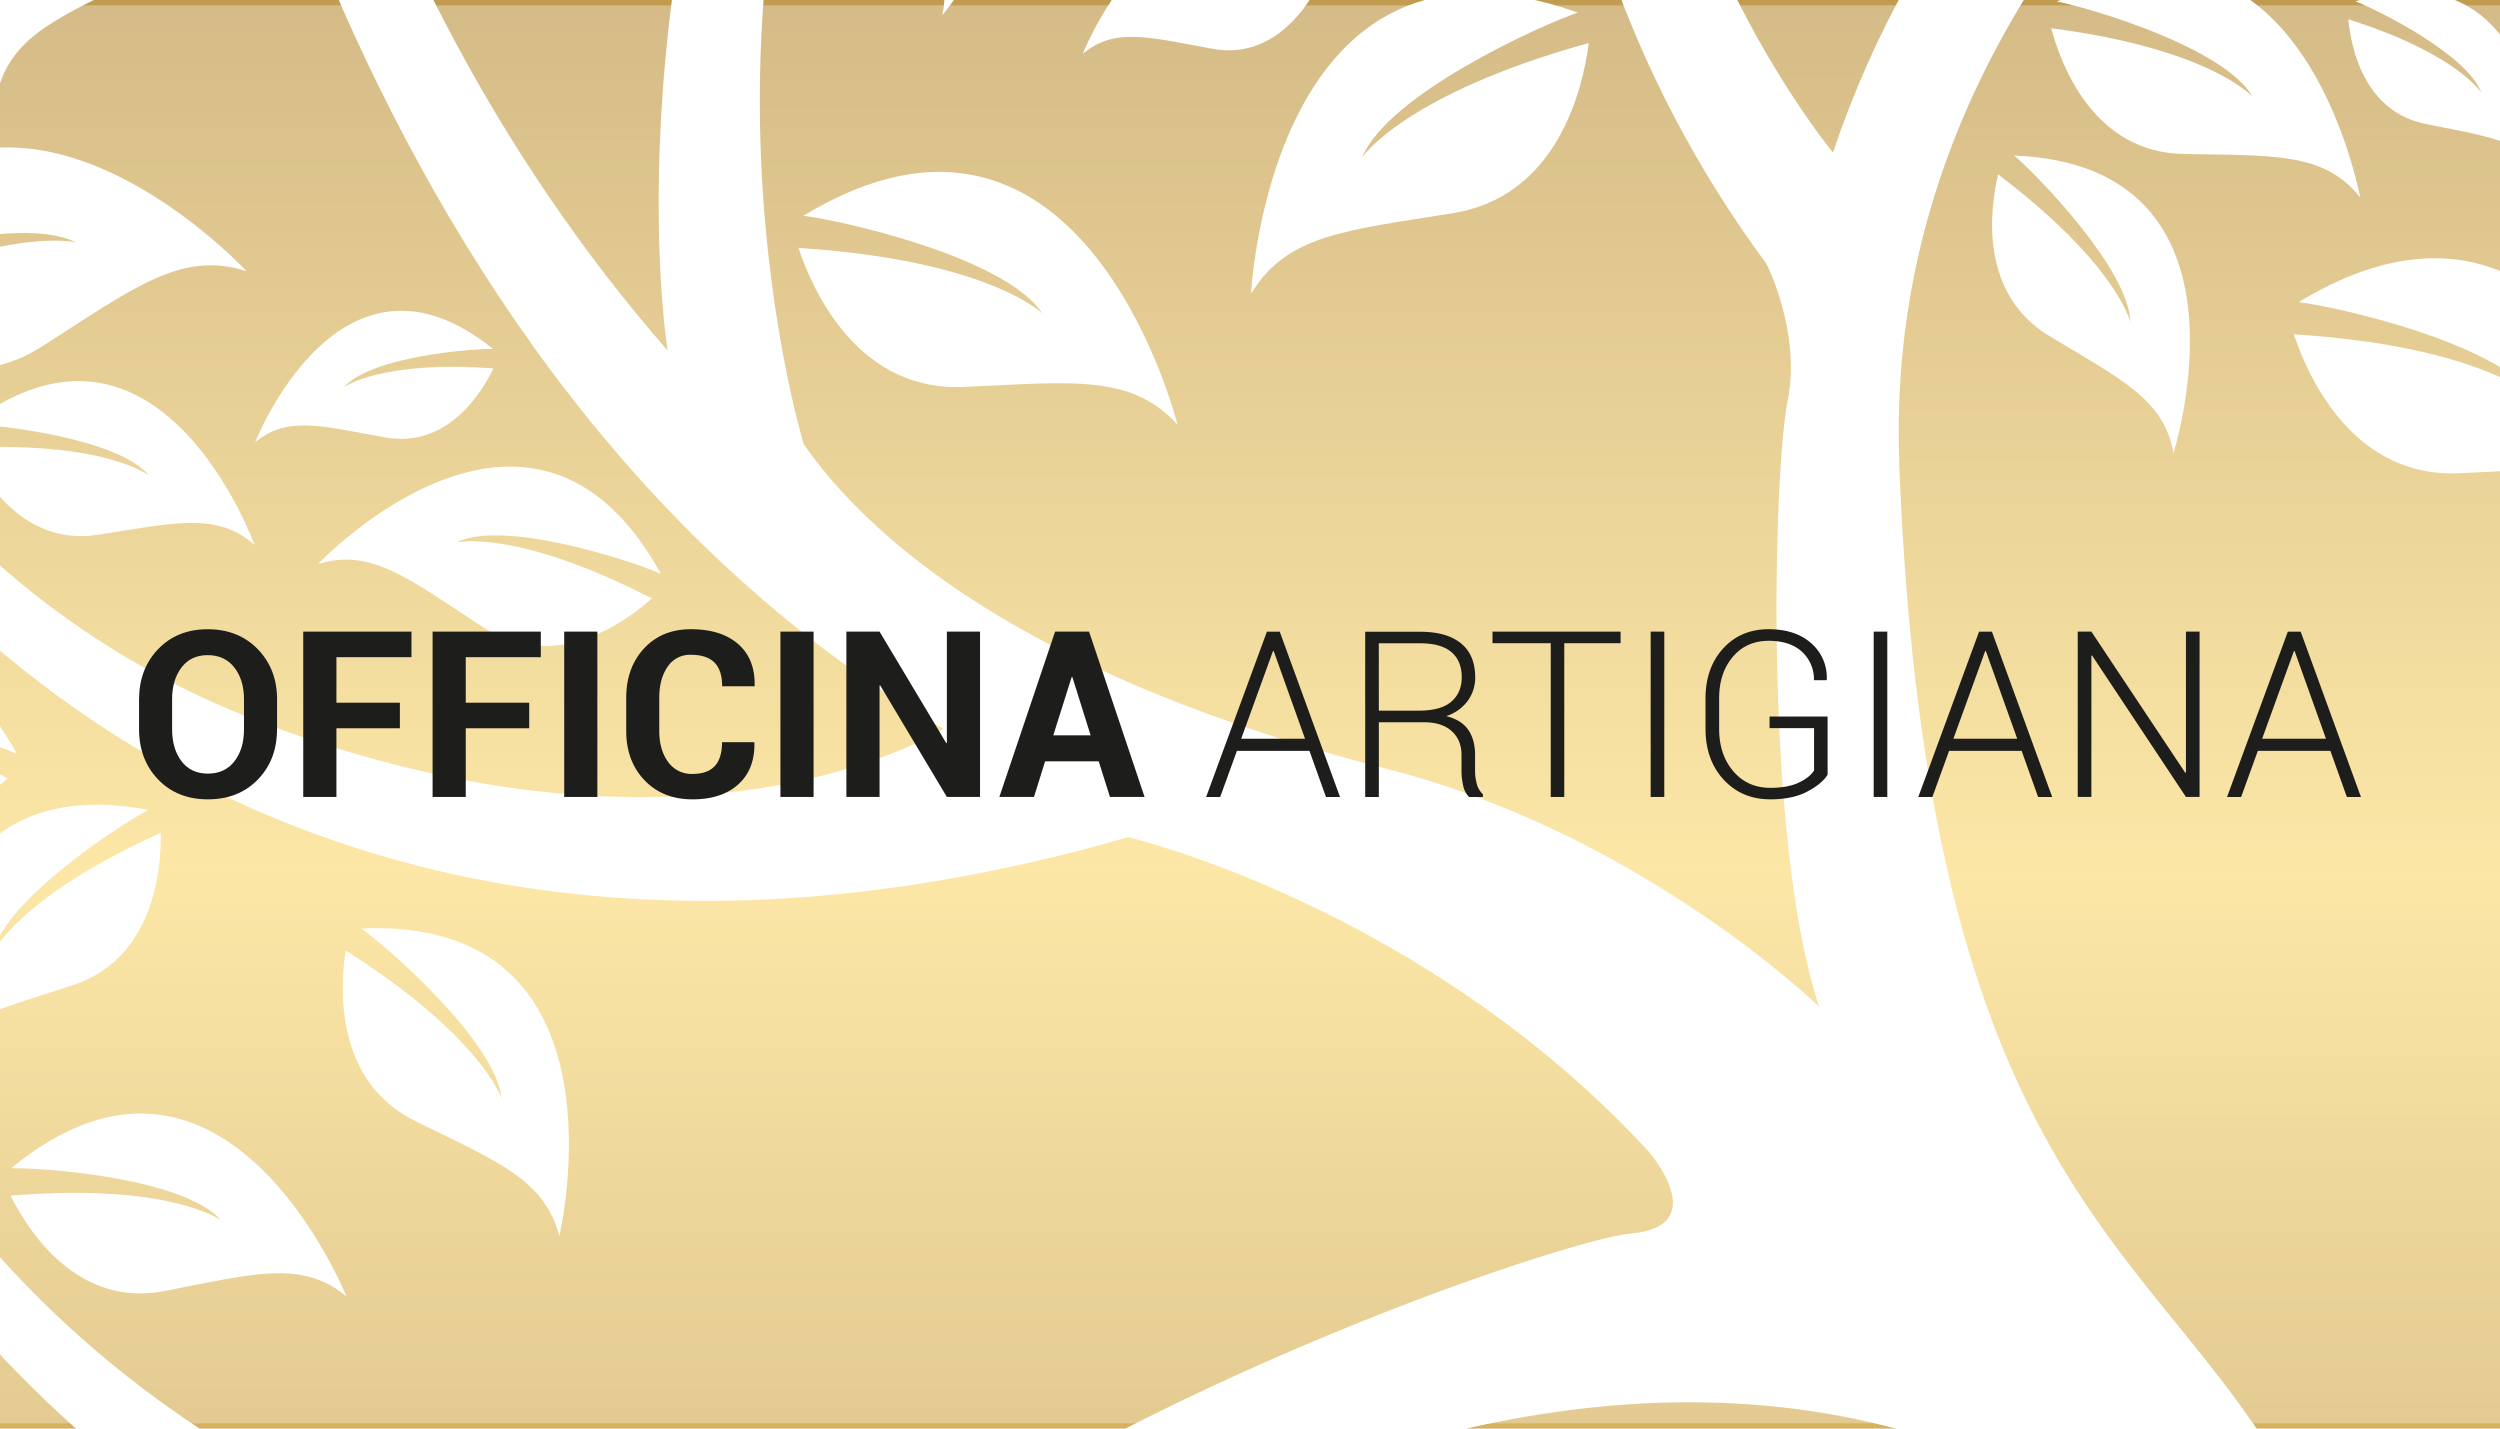<svg xmlns="http://www.w3.org/2000/svg" xmlns:xlink="http://www.w3.org/1999/xlink" width="1426.338" height="815.05" viewBox="0 0 1426.338 815.05"><defs><style>.a{fill:none;}.b,.s{fill:#fff;}.c{clip-path:url(#a);}.d{fill:url(#b);}.e{clip-path:url(#c);}.f{fill:url(#d);}.g{clip-path:url(#e);}.h{fill:url(#f);}.i{clip-path:url(#g);}.j{fill:url(#h);}.k{clip-path:url(#i);}.l{fill:url(#j);}.m{clip-path:url(#k);}.n{fill:url(#l);}.o{clip-path:url(#m);}.p{fill:url(#n);}.q{clip-path:url(#o);}.r{fill:url(#p);}.s{opacity:0.32;}.t{fill:#1d1d1b;}</style><clipPath id="a"><path class="a" d="M452.592,1007.961c-183.109,139.774-322.433,162.428-322.433,162.428C325.23,1190.957,540.218,1114.472,727.314,1040.867c250.799-98.674,451.835-49.325,451.835-49.325-9.959-129.521-77.618-170.665-77.618-170.665-44.962-14.316-91.076-20.832-137.602-20.832-180.004,0-365.767,96.816-511.275,207.896"/></clipPath><linearGradient id="b" x1="6141.703" y1="914.501" x2="6163.392" y2="914.501" gradientTransform="matrix(0, -68.87, -68.87, 0, 63636.354, 424193.47)" gradientUnits="userSpaceOnUse"><stop offset="0" stop-color="#a77c36"/><stop offset="0.48" stop-color="#fbdc7e"/><stop offset="1" stop-color="#a17734"/></linearGradient><clipPath id="c"><path class="a" d="M972.805-206.073c155.861-6.723,112.821,175.572,112.821,175.572-8.413-32.424-35.679-42.702-80.71-64.986-47.86-22.384-44.405-77.267-41.175-98.042,77.655,49.25,88.985,84.503,88.985,84.503-3.518-32.549-64.473-85.924-79.921-97.022m174.84-89.273c-18.44,30.709-79.496,114.724-159.154,38.183,15.699,1.602,82.882,1.878,102.311-16.901,0,0-25.877,16.143-101.529,3.756a109.065,109.065,0,0,1,20.299-25.038H942.24C902.442-85.628,1045.784,87.04,1045.784,87.04c93.529-279.611,370.768-382.417,370.768-382.417Z"/></clipPath><linearGradient id="d" x1="6141.7" y1="907.515" x2="6163.395" y2="907.515" gradientTransform="matrix(0, -68.87, -68.87, 0, 63660.034, 424192.782)" xlink:href="#b"/><clipPath id="e"><path class="a" d="M1149.229,88.749c143.342,5.74,90.813,169.632,90.813,169.632-5.396-30.371-29.645-41.857-69.343-65.793-42.277-24.237-35.185-74.244-30.709-93.06,67.678,51.115,75.496,84.303,75.496,84.303-.876-30.096-52.936-83.721-66.257-95.032M1343.899.741c106.199-33.388,108.026,100.152,108.026,100.152-11.367-20.775-31.923-22.86-66.808-29.933-36.856-6.61-43.954-45.068-45.319-59.953,62.019,19.605,75.896,41.857,75.896,41.857C1407.658,31.099,1356.412,5.554,1343.899.784M1173.597.878c139.192-72.61,172.943,111.744,172.943,111.744-20.619-25.952-49.569-23.698-99.526-24.775-52.542,0-71.358-51.434-76.722-71.734,90.399,11.68,114.811,38.99,114.811,38.99C1268.879,26.993,1192.012,4.402,1173.547.872m277.458-56.041c-30.415-11.893-54.426,5.008-98.224,29.739-45.525,27.085-86.681-7.812-101.147-22.628,84.065-36.437,118.398-25.313,118.398-25.313-27.654-16.006-105.159,3.987-122.886,10.472,85.58-134.704,203.884,7.68,203.884,7.68M1083.548,263.789c13.921,367.92,119.406,433.782,195.071,538.66s101.498,202.294,111.419,241.335c0,0,75.646,28.794,103.544,49.35l-.038-821.157c-22.027-6.36-49.995-3.756-88.541-2.084-62.382,4.1-88.434-55.484-96.308-79.164,108.214,6.848,139.173,37.35,139.173,37.35-21.32-32.13-114.198-52.993-136.375-55.709,93.635-56.774,150.76-6.26,182.045,45.438V-289.161s-423.836,185.056-409.909,552.976"/></clipPath><linearGradient id="f" x1="6141.703" y1="905.829" x2="6163.392" y2="905.829" gradientTransform="matrix(0, -68.87, -68.87, 0, 63666.084, 424194.501)" xlink:href="#b"/><clipPath id="g"><path class="a" d="M235.275-126.74C341.454-160.103,343.32-26.588,343.32-26.588c-11.392-20.8-31.923-22.86-66.833-29.927-36.856-6.61-43.96-45.068-45.319-59.985,62.019,19.63,75.928,41.864,75.928,41.864-8.05-21.745-59.284-47.29-71.821-52.085M380.019-167.32c-26.158-19.943-53.669-10.41-102.343,1.189-50.946,13.326-81.373-31.773-91.426-50.076,90.437-11.568,120.583,8.694,120.583,8.694-22.403-23.16-102.299-25.57-121.015-24.312,117.678-105.66,194.201,64.529,194.201,64.529M150.052-301.53S179.916-30.2,380.933,200.055c0,0-37.813-230.224,91.564-501.585Z"/></clipPath><linearGradient id="h" x1="6141.702" y1="919.264" x2="6163.391" y2="919.264" gradientTransform="matrix(0, -68.87, -68.87, 0, 63620.974, 424194.345)" xlink:href="#b"/><clipPath id="i"><path class="a" d="M458.35,123.101c159.955-97.022,213.448,119.231,213.448,119.231-26.359-29.169-60.586-24.23-119.932-21.689-62.382,4.119-88.434-55.484-96.308-79.189,108.214,6.885,139.167,37.375,139.167,37.375-21.282-32.13-114.211-52.993-136.35-55.709M900.207,7.169c-21.213,7.205-108.289,46.664-122.986,82.5,0,0,24.487-36.224,129.233-65.099-3.18,24.838-17.307,88.59-79.239,97.31-58.676,9.615-93.147,11.787-113.46,45.788,0,0,11.017-222.919,186.395-160.518M753.448-22.601c-13.364-.194-70.05,4.595-85.129,21.908,0,0,20.688-15.555,85.392-10.785-6.466,13.408-26.503,46.64-63.183,39.084-34.984-6.36-54.883-12.118-72.779,3.13,0,0,48.267-123.938,135.706-53.293M888.715-59.632c-16.525-7.33-89.58-31.454-116.996-17.89,0,0,33.532-8.394,111.794,31.88-14.747,13.214-56.179,44.061-98.199,15.186-40.449-26.521-62.401-44.205-92.252-34.815,0,0,121.816-128.783,195.653,5.633M515.938-187.764C648.952-124.681,537.627,8.715,537.627,8.715,543.98-22.125,525.515-42.7,497.034-81.215c-30.74-39.829-5.164-84.165,6.115-100.108,44.58,75.383,39.435,109.867,39.435,109.867C553.082-100.213,524.188-171.696,515.9-187.764m32.768-79.026c130.873-24.13,114.768,134.954,114.768,134.954-10.685-26.44-34.853-31.867-75.389-45.388-42.959-13.214-46.076-59.997-45.694-77.931C613.436-222.767,626.906-194.33,626.906-194.33c-6.61-27.053-64.01-64.898-78.244-72.46m302.515-7.048c-16.068,8.406-80.954,50.702-88.528,81.042,0,0,15.342-31.923,95.532-67.89.388,20.193-3.487,72.773-51.879,87.42-45.694,14.935-72.91,20.932-85.129,50.564,0,0-17.101-179.159,129.984-151.135M533.64-299.44C367.044-44.541,458.601,253.536,458.601,253.536,510.373,327.555,619.783,394.957,790.98,438.598c145.32,37,246.837,135.681,246.837,135.681-31.848-96.621-25.896-306.233-17.946-345.348s-11.949-78.244-11.949-78.244C842.671-73.403,890.462-299.515,890.462-299.515Z"/></clipPath><linearGradient id="j" x1="6141.701" y1="913.858" x2="6163.39" y2="913.858" gradientTransform="matrix(0, -68.87, -68.87, 0, 63639.834, 424193.001)" xlink:href="#b"/><clipPath id="k"><path class="a" d="M197.618,739.592c-25.338-21.063-53.206-12.776-102.324-3.305C43.86,747.303,15.323,700.908,6.065,682.148c90.85-7.511,120.138,14.078,120.138,14.078C104.789,672.077,25.05,666.099,6.29,666.55c122.016-100.352,191.334,73.073,191.334,73.073m8.707-209.887C362.154,522.976,319.127,705.29,319.127,705.29c-8.413-32.449-35.679-42.727-80.747-64.992-47.847-22.403-44.405-77.261-41.162-98.036,77.649,49.231,88.991,84.503,88.991,84.503-3.537-32.549-64.504-85.924-79.902-96.934M84.69,462.084C68.597,470.465,3.717,512.754-3.85,543.1c0,0,15.355-31.923,95.557-67.909.363,20.193-3.524,72.792-51.891,87.439-45.694,14.916-72.923,20.932-85.129,50.564,0,0-17.138-179.178,129.984-151.11m-194-87.564c38.408-12.688,84.034-7.987,118.962,55.572-16.519-7.336-89.611-31.46-117.002-17.896,0,0,33.538-8.394,111.794,31.867-14.747,13.27-56.179,44.06-98.192,15.198-5.145-3.355-9.978-6.61-14.553-9.602l1.252,95.833C46.551,919.608,460.56,929.93,460.56,929.93,623.764,796.29,894.342,706.88,930.278,703.775c47.816-4.1,9.928-47.29,9.928-47.29C810.841,516.71,643.65,477.657,643.65,477.657,108.232,631.872-111.1,245.361-111.1,245.361Z"/></clipPath><linearGradient id="l" x1="6141.703" y1="917.556" x2="6163.392" y2="917.556" gradientTransform="matrix(0, -68.87, -68.87, 0, 63625.554, 424193.376)" xlink:href="#b"/><clipPath id="m"><path class="a" d="M-106.744,739.573c19.742-7.011,43.867-4.476,72.04,18.303-10.716-.175-49.412,2.911-72.04,13.145v3.092c12.519-3.856,35.166-7.831,72.31-5.101C-40.9,782.4-60.931,815.632-97.611,808.127c-3.18-.582-6.203-1.177-9.151-1.715v87.007c25.839-43.597,71.865-76.722,153.839-47.572C25.864,853.051-61.212,892.505-75.909,928.34c0,0,24.487-36.218,129.258-65.099-3.167,24.825-17.308,88.584-79.239,97.323-34.797,5.684-60.999,8.807-80.873,17.47v206.751c226.919-10.265,481.774-195.296,481.774-195.296C-15.117,880.574-106.675,611.128-106.675,611.128Z"/></clipPath><linearGradient id="n" x1="6141.7" y1="921.716" x2="6163.389" y2="921.716" gradientTransform="matrix(0, -68.87, -68.87, 0, 63612.644, 424194.032)" xlink:href="#b"/><clipPath id="o"><path class="a" d="M377.115,327.417c-16.525-7.336-89.611-31.46-117.052-17.902,0,0,33.538-8.394,111.826,31.923-14.772,13.214-56.179,44.061-98.205,15.179-40.48-26.528-62.445-44.205-92.271-34.79,0,0,121.816-128.814,195.678,5.633M-17.258,242.012c107.97-82.481,162.509,68.948,162.509,68.948-21.157-18.935-45.419-12.669-87.958-6.09C12.7,312.757-10.485,271.914-17.909,255.502c78.394-3.649,102.975,15.849,102.975,15.849C67.339,249.924-1.102,242.269-17.258,242.05M281.257,199.091c-13.383-.2-70.056,4.613-85.129,21.908,0,0,20.7-15.555,85.404-10.804-6.466,13.427-26.503,46.639-63.183,39.115-34.997-6.36-54.883-12.118-72.779,3.073,0,0,48.267-123.938,135.718-53.293M140.688,154.774c-36.856-12.118-64.316,9.452-114.88,41.713C-26.635,231.584-77.618,192.8-95.702,176.1c97.648-48.699,139.08-37.77,139.08-37.77C9.576,121.092-81.33,149.848-101.949,158.673c93.51-165.463,242.636-3.9,242.636-3.9m-29.301-278.04C95.964-112.187,35.021-58.794,31.516-26.244c0,0,11.267-35.254,88.978-84.503,3.211,20.775,6.679,75.646-41.175,98.042C34.251,9.591,7.003,19.888-1.428,52.287c0,0-42.959-182.32,112.796-175.566M16.775-227.005c42.408-12.663,69.224,24.337,78.212,39.435C19.323-175.214-6.554-191.326-6.554-191.326,12.906-172.51,80.083-172.816,95.788-174.425-.201-82.279-69.137-222.974-69.137-222.974a45.695,45.695,0,0,0,27.686,8.701c15.486,0,33.595-5.903,58.282-12.707m-129.409-74.864v154.691c28.33-6.103,61.143,1.621,96.546,37.388-14.096-1.815-63.221-3.612-96.546,5.008v5.058c18.935-2.648,49.45-3.186,95.225,5.508-11.017,17.677-44.06,60.867-94.105,44.442-.388-.113-.739-.207-1.102-.338V173.928s65.787,164.574,262.817,238.605c248.057,93.16,388.032,3.305,388.032,3.305C172.079,202.046,102.411-303.627,102.411-303.627Z"/></clipPath><linearGradient id="p" x1="6141.701" y1="920.618" x2="6163.39" y2="920.618" gradientTransform="matrix(0, -68.87, -68.87, 0, 63615.734, 424193.001)" xlink:href="#b"/></defs><rect class="b" x="-194" y="-345.911" width="1946" height="1617.921"/><g class="c"><rect class="d" x="130.159" y="800.071" width="1048.958" height="390.861"/></g><g class="e"><rect class="f" x="902.442" y="-295.377" width="514.111" height="382.355"/></g><g class="g"><rect class="h" x="1069.633" y="-289.218" width="423.961" height="1382.295"/></g><g class="i"><rect class="j" x="150.052" y="-337.497" width="322.445" height="537.565"/></g><g class="k"><rect class="l" x="367.024" y="-301.843" width="670.767" height="876.04"/></g><g class="m"><rect class="n" x="-111.063" y="245.286" width="1089.132" height="684.569"/></g><g class="o"><rect class="p" x="-106.806" y="611.097" width="481.774" height="573.651"/></g><g class="q"><rect class="r" x="-112.678" y="-303.571" width="650.88" height="809.264"/></g><rect class="s" x="-6" y="3.05" width="1435" height="809"/><path class="t" d="M158.057,416.021q0,17.433-10.947,28.731t-28.506,11.303q-17.494,0-28.375-11.331t-10.891-28.703V399.043q0-17.301,10.853-28.661t28.286-11.378q17.554,0,28.586,11.378t11.013,28.661ZM139.2,398.916q0-11.022-5.497-18.079T118.477,373.78q-9.593,0-14.94,7.057T98.19,398.94v17.105q0,11.205,5.38,18.276t15.033,7.058q9.705,0,15.165-7.058T139.2,416.045Z"/><polygon class="t" points="228.148 415.501 191.938 415.501 191.938 454.692 173.01 454.692 173.01 360.363 234.756 360.363 234.756 374.942 191.938 374.942 191.938 400.922 228.148 400.922 228.148 415.501"/><polygon class="t" points="301.942 415.501 265.732 415.501 265.732 454.692 246.809 454.692 246.809 360.363 308.55 360.363 308.55 374.942 265.732 374.942 265.732 400.922 301.942 400.922 301.942 415.501"/><rect class="t" x="321.901" y="360.363" width="18.918" height="94.329"/><path class="t" d="M430.288,423.468l.127.389q.267,15.099-9.199,23.651T395.109,456.06q-16.969,0-27.405-10.924T357.277,416.926V398.181q0-17.226,10.169-28.206T394.158,358.99q17.231,0,26.946,8.435t9.457,23.717l-.131.389H412.017q0-9.068-4.377-13.51c-2.905-2.952-7.418-4.438-13.496-4.438a15.231,15.231,0,0,0-13.253,6.837q-4.747,6.837-4.761,17.653v18.853q0,10.882,5.019,17.747a16.34,16.34,0,0,0,13.96,6.875q8.487,0,12.653-4.438t4.18-13.642Z"/><rect class="t" x="445.26" y="360.363" width="18.918" height="94.329"/><polygon class="t" points="559.15 454.696 540.231 454.696 502.203 391.076 501.818 391.142 501.818 454.696 482.891 454.696 482.891 360.368 501.818 360.368 539.842 423.922 540.231 423.857 540.231 360.368 559.15 360.368 559.15 454.696"/><path class="t" d="M626.851,434.358H596.269l-6.35,20.338H570.162l31.81-94.329H621.35l31.679,94.329h-19.757Zm-25.915-14.837h21.308l-10.427-33.235h-.389Z"/><path class="t" d="M747.085,428.397h-41.384l-9.537,26.308h-8.027l34.678-94.329h7.315l34.397,94.329h-8.023Zm-38.933-6.94h36.402l-17.873-50.016h-.389Z"/><path class="t" d="M786.674,412.061v42.645h-7.779V360.438h31.398q15.165,0,23.267,6.636t8.093,19.406a22.283,22.283,0,0,1-4.321,13.445,24.302,24.302,0,0,1-12.208,8.637c5.839,1.476,10.028,4.1,12.606,7.882s3.847,8.515,3.847,14.218v8.88a28.145,28.145,0,0,0,1.04,7.896,12.282,12.282,0,0,0,3.435,5.703v1.565h-7.901a12.901,12.901,0,0,1-3.374-6.561,38.843,38.843,0,0,1-.937-8.749v-8.59q0-8.679-5.623-13.703c-3.749-3.351-8.941-5.019-15.643-5.019Zm0-6.607h22.733q12.756,0,18.656-5.155T833.972,386.4q0-9.325-5.872-14.349t-17.808-5.028H786.651Z"/><polygon class="t" points="924.599 366.975 892.47 366.975 892.47 454.696 884.752 454.696 884.752 366.975 851.522 366.975 851.522 360.368 924.599 360.368 924.599 366.975"/><rect class="t" x="941.765" y="360.363" width="7.77" height="94.329"/><path class="t" d="M1042.706,441.997q-3.116,5.122-11.5,9.588t-21.158,4.466q-16.252,0-26.613-11.2t-10.375-29.04V398.504q0-17.494,10.043-28.502t25.985-11.013q15.338,0,24.368,8.093a25.714,25.714,0,0,1,8.777,20.619l-.183.384h-7.133a21.192,21.192,0,0,0-6.739-16.13q-6.739-6.345-19.101-6.35-12.723,0-20.488,9.204t-7.76,23.576V415.81q0,14.766,8.093,24.223t21.116,9.457q9.925,0,16.196-2.971c4.218-1.992,7.104-4.297,8.754-6.94V415.421h-25.385v-6.617h33.103Z"/><rect class="t" x="1069" y="360.363" width="7.77" height="94.329"/><path class="t" d="M1153.417,428.397H1112.02l-9.523,26.308h-8.042l34.678-94.329h7.324l34.388,94.329h-8.037Zm-38.933-6.94h36.407l-17.892-50.016h-.384Z"/><polygon class="t" points="1254.939 454.696 1247.16 454.696 1193.592 373.967 1193.203 374.033 1193.203 454.696 1185.424 454.696 1185.424 360.368 1193.203 360.368 1246.771 440.9 1247.16 440.835 1247.16 360.368 1254.939 360.368 1254.939 454.696"/><path class="t" d="M1329.567,428.397h-41.398l-9.522,26.308H1270.61l34.678-94.329h7.329L1347,454.706h-8.037Zm-38.933-6.94h36.417l-17.897-50.016h-.384Z"/></svg>